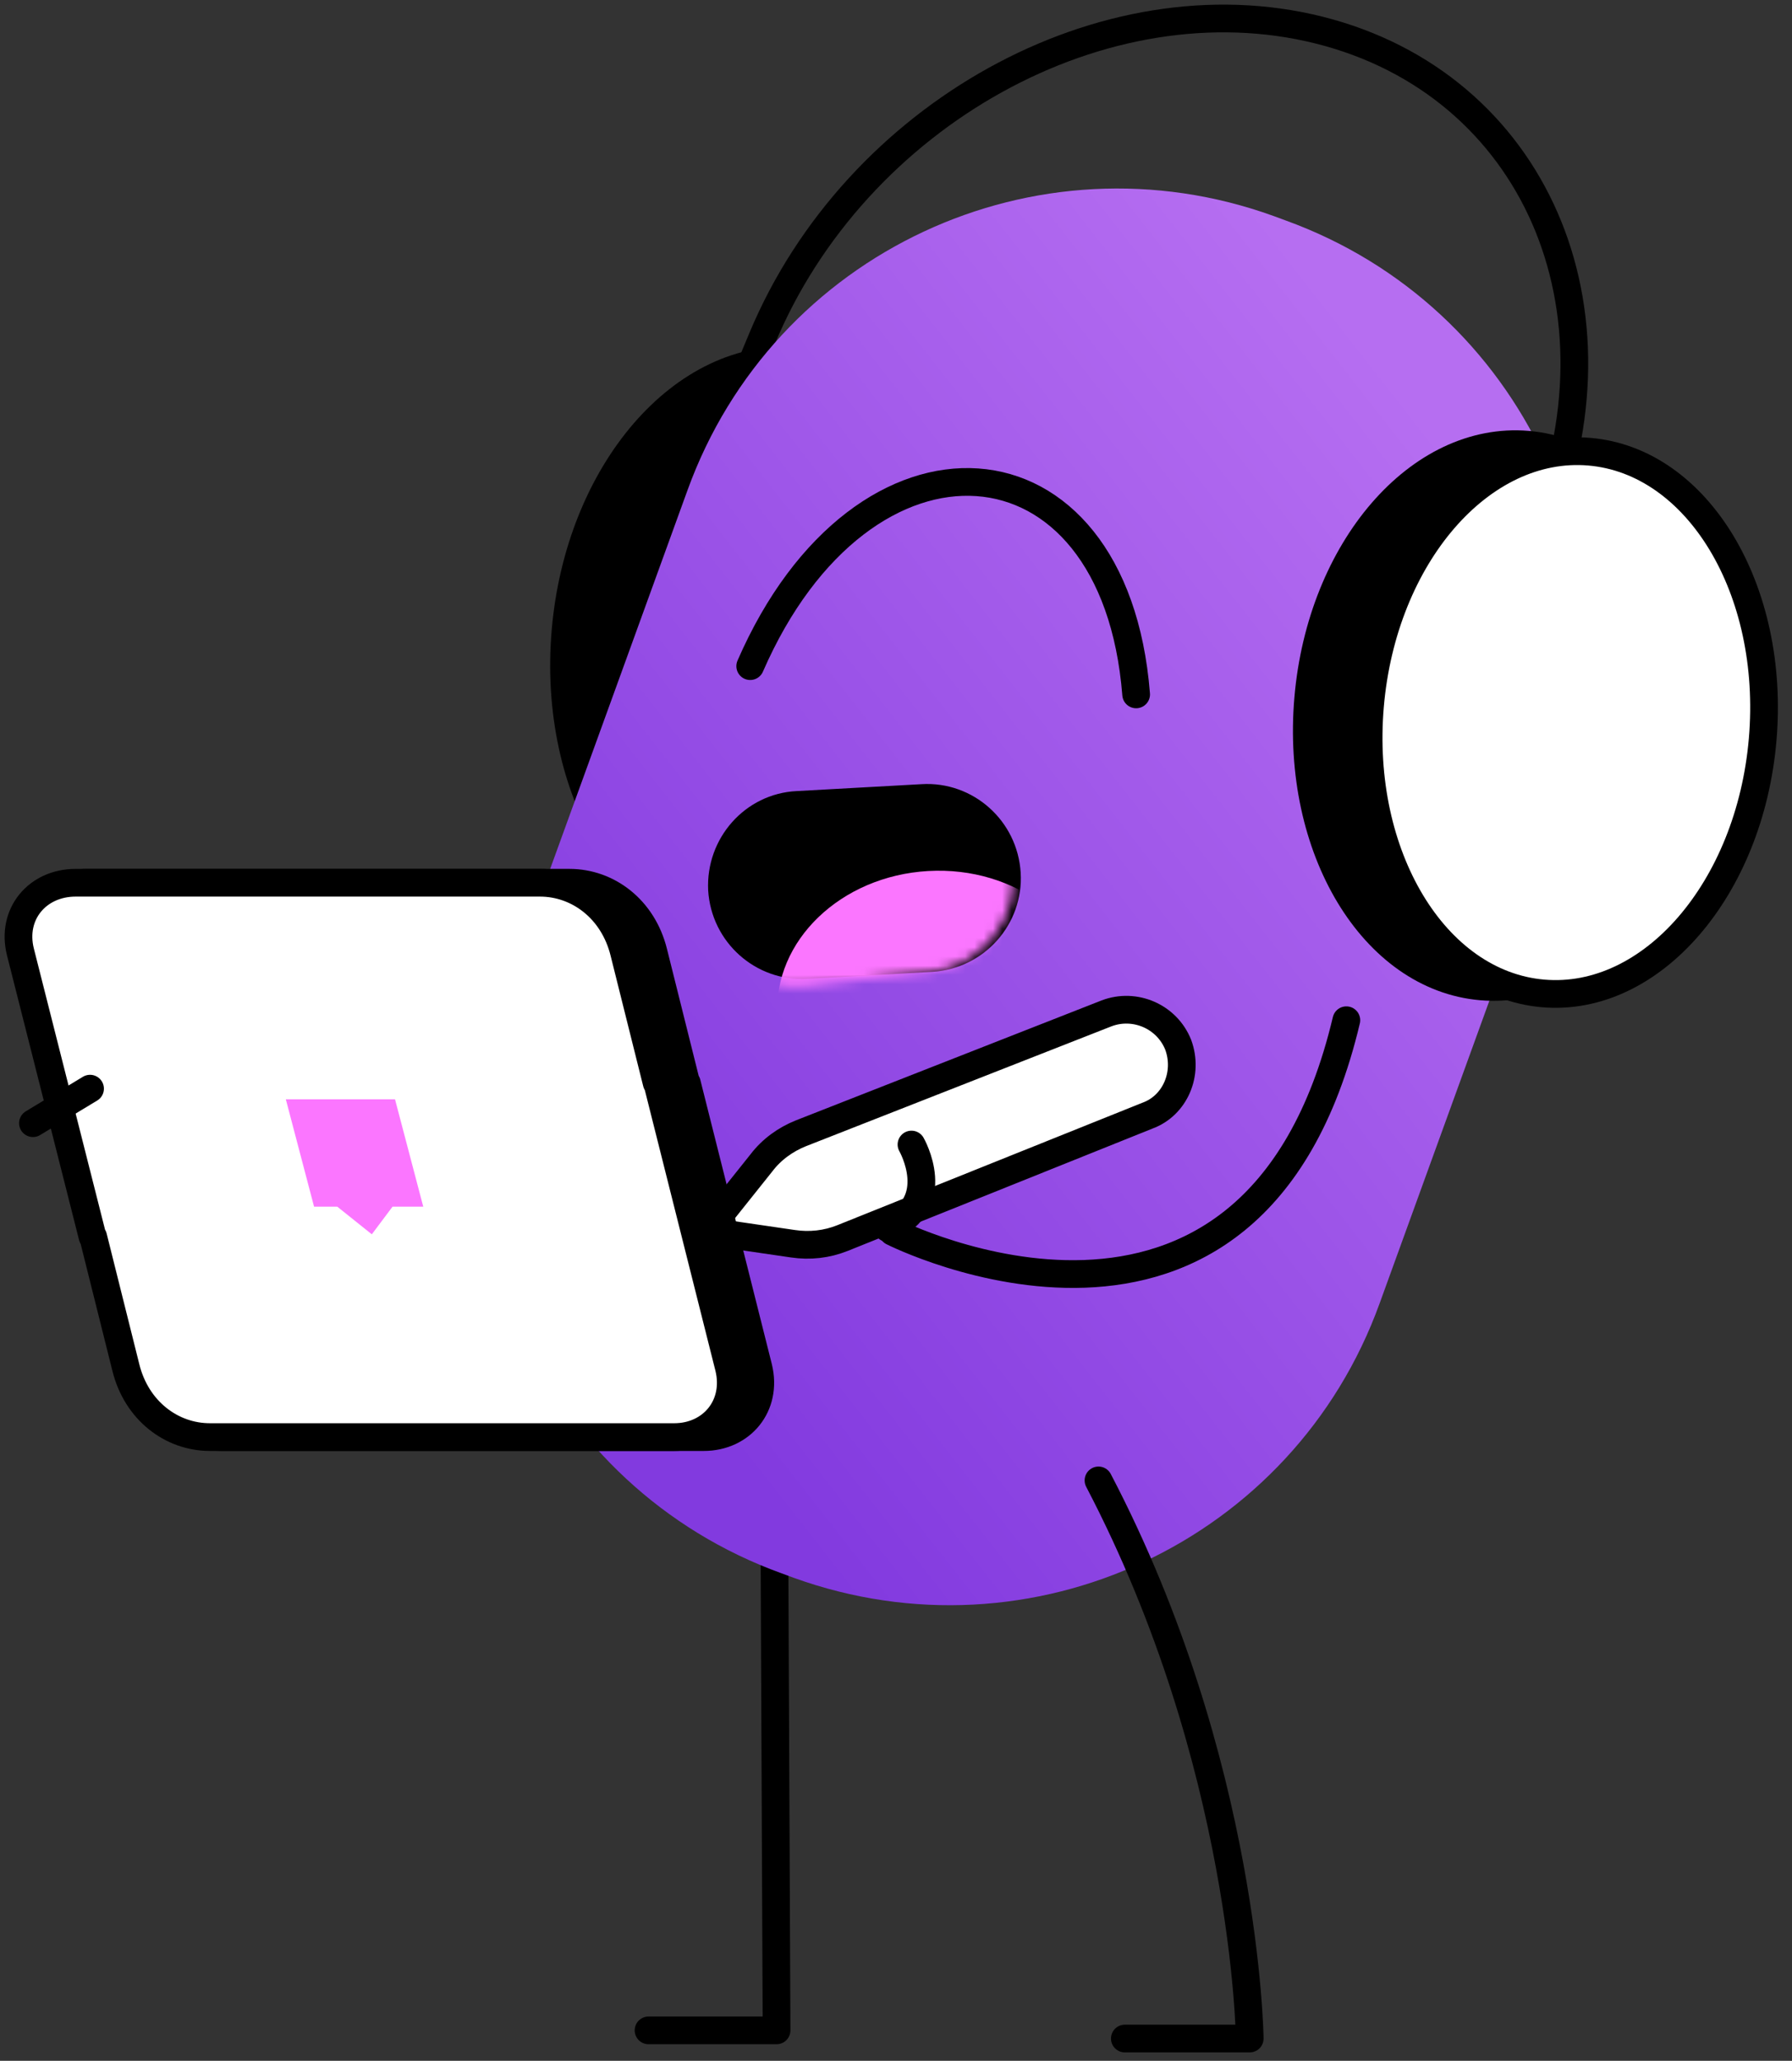 <?xml version="1.0" encoding="UTF-8"?> <svg xmlns="http://www.w3.org/2000/svg" width="194" height="223" viewBox="0 0 194 223" fill="none"><rect x="0" y="0" width="194" height="223" fill="#333333" stroke="none"/> <path d="M106.437 72.177C107.911 54.943 98.984 40.106 86.498 39.038C74.011 37.969 62.694 51.075 61.219 68.309C59.745 85.543 68.672 100.381 81.159 101.449C93.645 102.517 104.963 89.412 106.437 72.177Z" fill="black" stroke="black" stroke-width="3" stroke-miterlimit="10" stroke-linecap="round" stroke-linejoin="round"></path> <path d="M155.878 83.429L166.612 57.682C176.734 33.429 166.068 9.108 142.834 3.265C119.6 -2.577 92.63 12.369 82.507 36.622L71.773 62.369" stroke="black" stroke-width="3" stroke-miterlimit="10"></path> <path d="M83.73 142.126L84.07 219.708H70.211" stroke="black" stroke-width="3" stroke-miterlimit="10" stroke-linecap="round" stroke-linejoin="round"></path> <path d="M84.613 170.251L85.904 170.727C111.652 180.034 140.049 166.786 149.356 141.039L168.853 87.302C178.161 61.554 164.913 33.157 139.166 23.85L137.875 23.374C112.127 14.067 83.73 27.315 74.423 53.062L54.925 106.799C45.55 132.479 58.866 160.944 84.613 170.251Z" fill="url(#paint0_linear_2415_299)"></path> <path d="M86.243 85.604L99.763 84.856C105.333 84.517 110.157 88.796 110.497 94.435C110.836 100.006 106.556 104.829 100.918 105.169L87.398 105.916C81.828 106.256 77.004 101.976 76.665 96.337C76.393 90.699 80.673 85.875 86.243 85.604Z" fill="black"></path> <mask id="mask0_2415_299" style="mask-type:luminance" maskUnits="userSpaceOnUse" x="75" y="84" width="35" height="23"> <path d="M84.945 86.492L98.401 84.982C103.943 84.328 109.001 88.328 109.659 93.939C110.313 99.481 106.312 104.539 100.702 105.197L87.246 106.707C81.704 107.361 76.646 103.36 75.988 97.75C75.398 92.136 79.399 87.078 84.945 86.492Z" fill="white"></path> </mask> <g mask="url(#mask0_2415_299)"> <path d="M102.157 123.69C111.634 123.153 118.944 116.129 118.484 108C118.024 99.871 109.968 93.716 100.49 94.253C91.013 94.79 83.703 101.814 84.163 109.943C84.624 118.072 92.68 124.227 102.157 123.69Z" fill="#FB76FF"></path> </g> <path d="M118.921 160.197C134.954 190.836 135.293 220.592 135.293 220.592H121.774" stroke="black" stroke-width="3" stroke-miterlimit="10" stroke-linecap="round" stroke-linejoin="round"></path> <path d="M184.132 79.25C185.516 63.062 177.123 49.125 165.384 48.121C153.645 47.117 143.006 59.426 141.622 75.613C140.237 91.801 148.63 105.737 160.369 106.742C172.108 107.746 182.747 95.437 184.132 79.25Z" fill="black" stroke="black" stroke-width="3" stroke-miterlimit="10" stroke-linecap="round" stroke-linejoin="round"></path> <path d="M190.825 80.008C192.21 63.821 183.816 49.884 172.077 48.88C160.339 47.876 149.7 60.184 148.315 76.372C146.93 92.559 155.324 106.496 167.063 107.5C178.801 108.505 189.44 96.196 190.825 80.008Z" fill="white" stroke="black" stroke-width="3" stroke-miterlimit="10" stroke-linecap="round" stroke-linejoin="round"></path> <path d="M81.217 72.084C93.377 44.163 120.687 45.929 122.997 75.141" stroke="black" stroke-width="3" stroke-miterlimit="10" stroke-linecap="round"></path> <path d="M96.638 133.294C96.638 133.294 135.633 153.063 145.755 110.4" stroke="black" stroke-width="3" stroke-miterlimit="10" stroke-linecap="round" stroke-linejoin="round"></path> <path d="M127.549 113.05C126.326 109.993 122.861 108.498 119.804 109.653L86.72 122.629C85.021 123.308 83.527 124.395 82.44 125.821L76.529 133.226L85.837 134.585C87.671 134.857 89.505 134.653 91.203 133.974L124.22 120.726C127.209 119.639 128.704 116.175 127.549 113.05Z" fill="white" stroke="black" stroke-width="3" stroke-miterlimit="10" stroke-linecap="round" stroke-linejoin="round"></path> <path d="M9.476 95.522H61.651C65.795 95.522 69.599 98.375 70.754 103.063L74.287 117.193H74.355L82.1 147.968C83.119 152.112 80.265 155.509 76.189 155.509H24.015C19.87 155.509 16.066 152.656 14.911 147.968L11.379 133.838H11.311L3.566 102.995C2.547 98.919 5.4 95.522 9.476 95.522Z" fill="black" stroke="black" stroke-width="3" stroke-miterlimit="10" stroke-linecap="round" stroke-linejoin="round"></path> <path d="M8.186 95.522H58.458C62.602 95.522 66.406 98.375 67.561 103.063L71.094 117.193H71.162L78.907 147.968C79.926 152.112 77.072 155.509 72.996 155.509H22.724C18.58 155.509 14.775 152.656 13.621 147.968L10.088 133.838H10.02L2.207 102.995C1.188 98.919 4.042 95.522 8.186 95.522Z" fill="white" stroke="black" stroke-width="3" stroke-miterlimit="10" stroke-linecap="round" stroke-linejoin="round"></path> <path d="M98.676 123.851C98.676 123.851 102.345 130.237 96.095 132.887" stroke="black" stroke-width="3" stroke-miterlimit="10" stroke-linecap="round" stroke-linejoin="round"></path> <path d="M9.749 117.805L3.566 121.541" stroke="black" stroke-width="3" stroke-miterlimit="10" stroke-linecap="round" stroke-linejoin="round"></path> <path d="M42.493 130.577H45.822L42.765 118.96H30.944L34.001 130.577H36.515L40.252 133.566L42.493 130.577Z" fill="#FB76FF"></path> <defs> <linearGradient id="paint0_linear_2415_299" x1="76.561" y1="153.752" x2="177.452" y2="74.84" gradientUnits="userSpaceOnUse"> <stop stop-color="#823ADF"></stop> <stop offset="1" stop-color="#B66EF1"></stop> </linearGradient> </defs> </svg> 